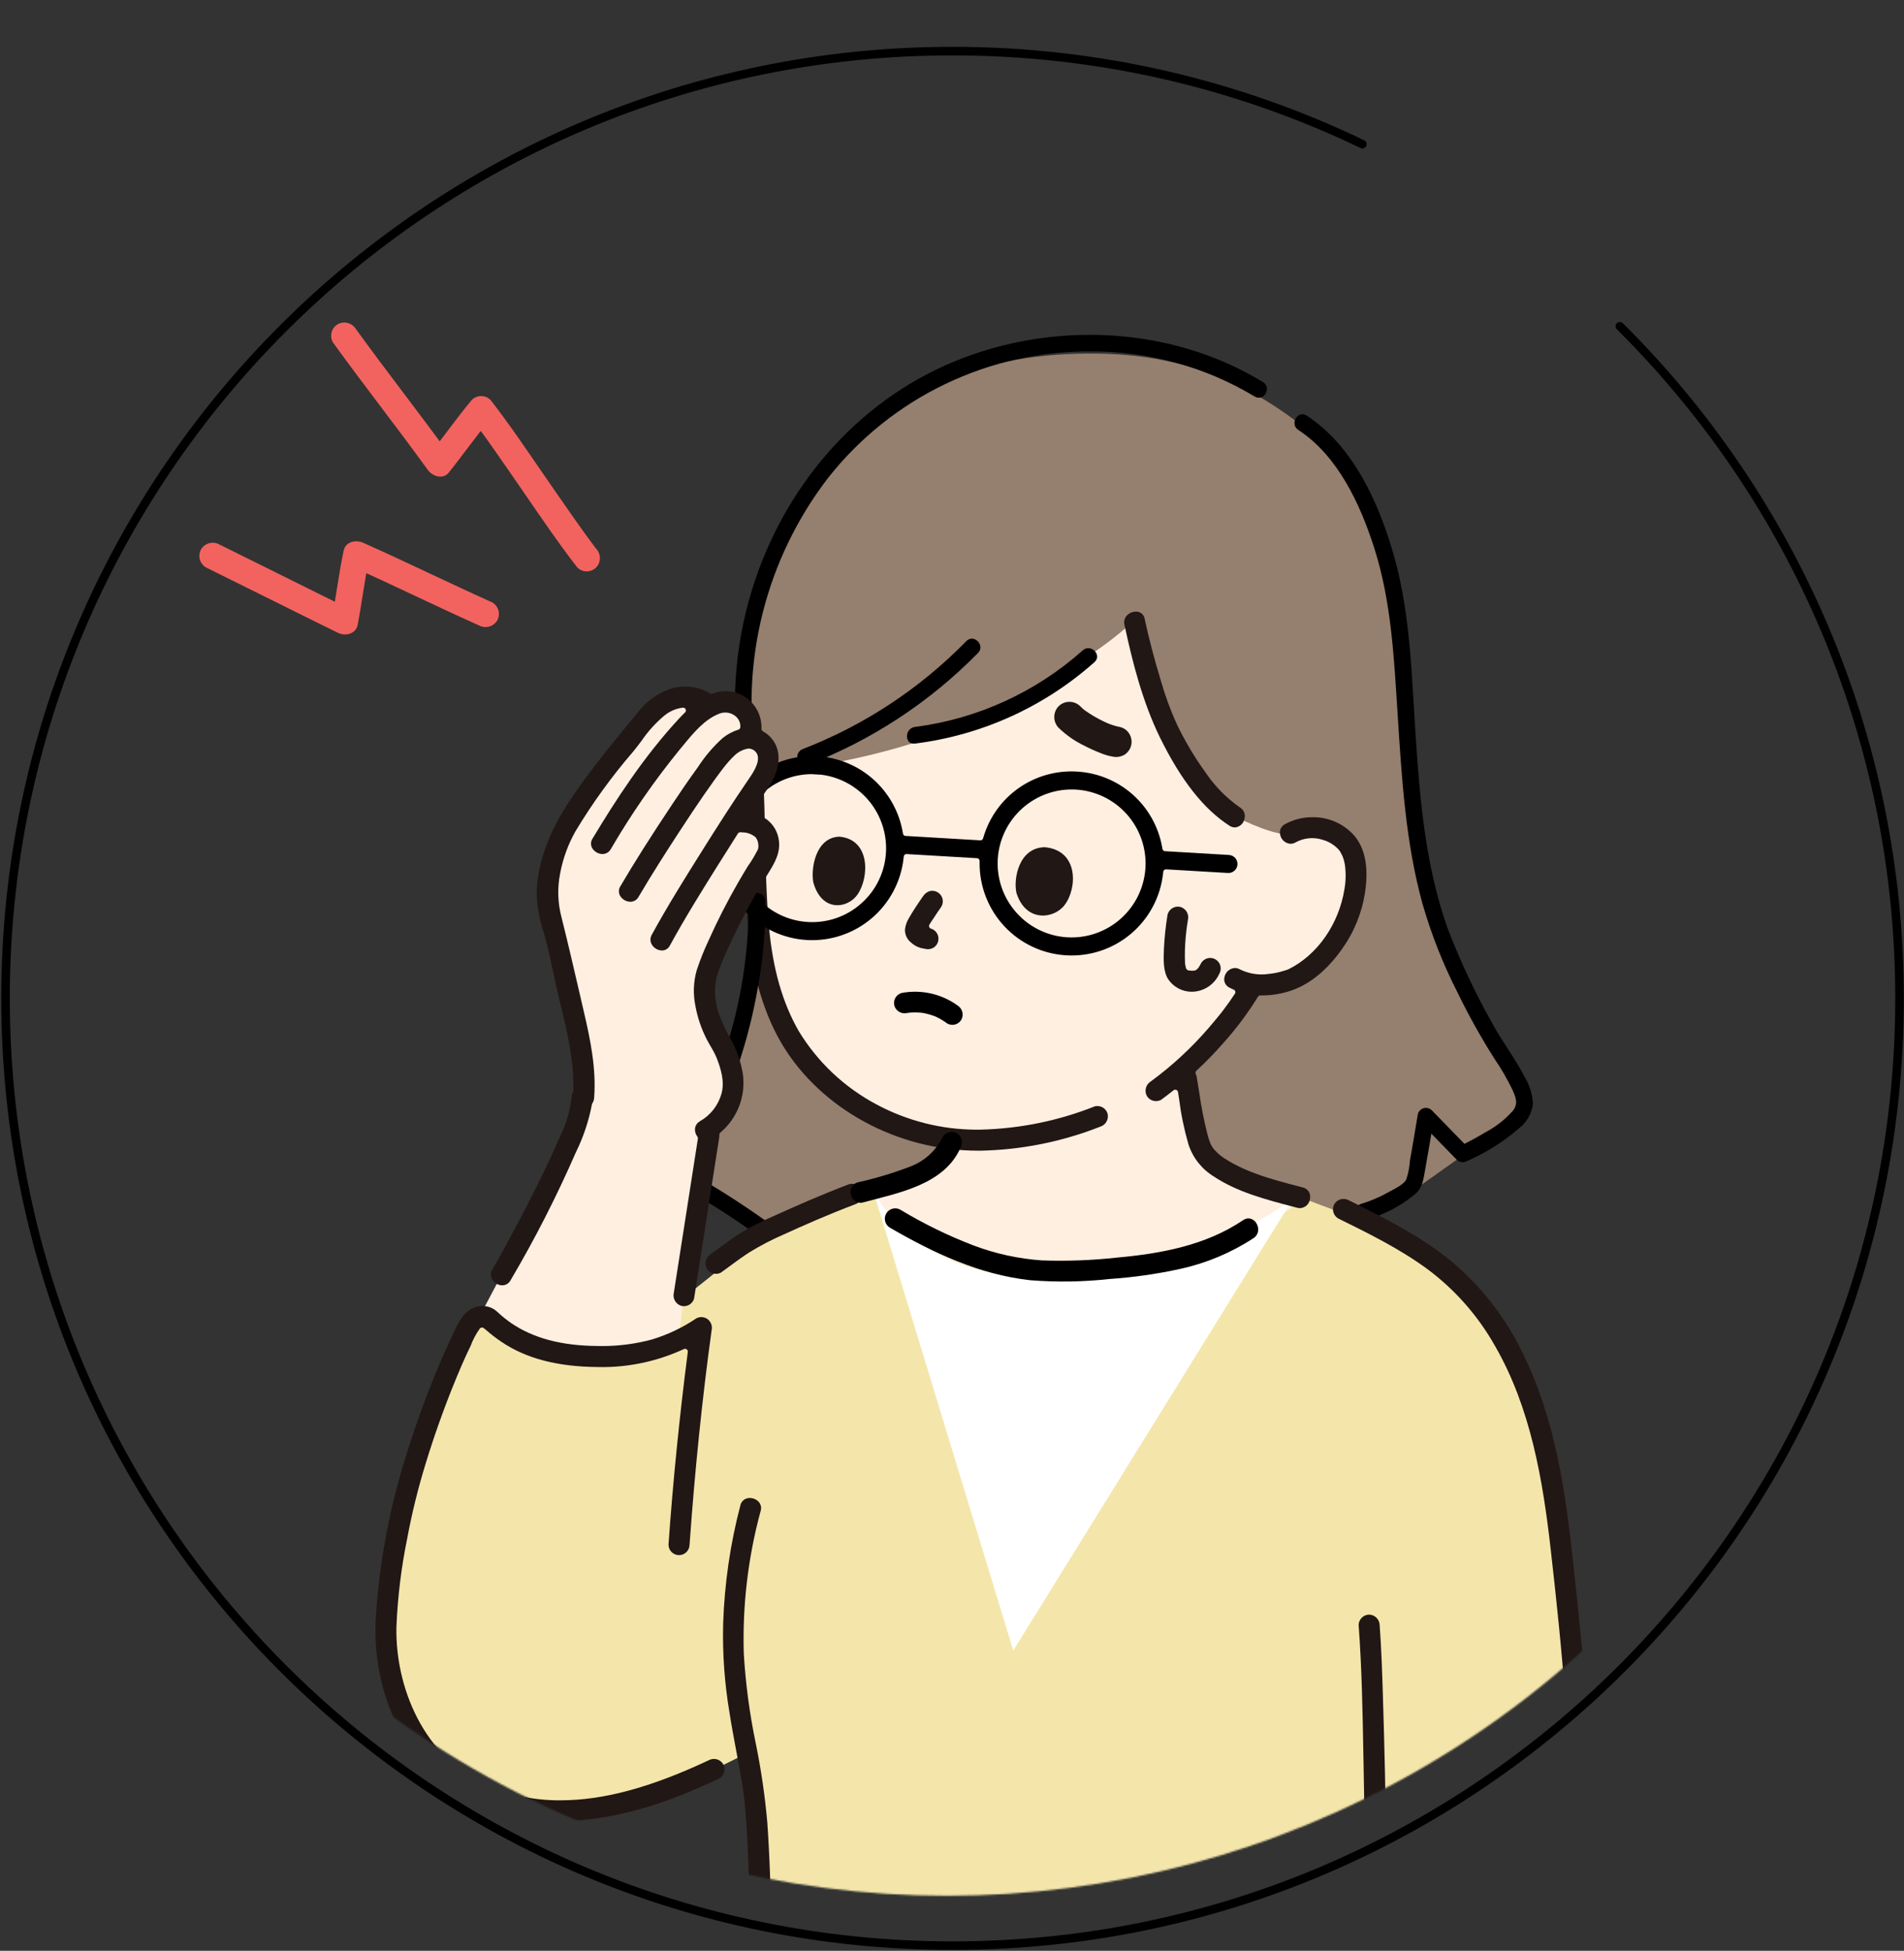 <svg width="1112" height="1139" viewBox="0 0 1112 1139" fill="none" xmlns="http://www.w3.org/2000/svg">
<rect x="0" y="0" width="1112" height="1139" fill="#333333" stroke="none"/>
<path d="M795.659 84.168C723.232 49.348 642.051 29.839 556.314 29.839C250.857 29.839 3.234 277.462 3.234 582.919C3.234 888.377 250.857 1136 556.314 1136C861.772 1136 1109.39 888.377 1109.39 582.919C1109.39 429.509 1046.93 290.686 946.058 190.494" stroke="black" stroke-width="5" stroke-linecap="round"/>
<mask id="mask0_929_627" style="mask-type:alpha" maskUnits="userSpaceOnUse" x="0" y="0" width="1107" height="1107">
<circle cx="553.08" cy="553.81" r="553.08" fill="#C4C4C4"/>
</mask>
<g mask="url(#mask0_929_627)">
<path d="M832.889 522.988C828.979 510.242 827.758 496.822 829.303 483.578C826.392 466.319 824.411 405.037 823.846 401.25C821.666 398.663 820.321 395.476 819.988 392.109C818.683 380.425 817.606 368.715 816.559 357.002C811.581 331.51 804.647 306.585 792.281 283.105C790.807 280.414 790.127 277.361 790.319 274.299C786.593 270.567 782.596 267.117 778.359 263.977C730.96 219.597 686.082 207.042 640.444 206.442C575.742 205.597 522.288 227.244 484.952 265.997C463.39 288.369 446.792 321.814 439.338 352.082C431.658 387.231 430.026 423.432 434.51 459.129V459.27C434.587 464.853 434.433 470.449 434.184 476.046C437.935 477.32 441.058 479.98 442.913 483.48C444.768 486.981 445.216 491.058 444.164 494.878C435.899 528.079 442.472 562.969 432.126 595.974C426.853 612.798 424.535 633.501 416.03 648.834C415.892 652.277 399.409 673.845 399.447 677.19C399.631 700.468 421.9 699.058 440.852 712.574C440.963 712.654 441.086 712.716 441.198 712.796C445.939 715.809 504.915 753.157 519.487 755.397C531.102 757.182 687.691 760.72 760.796 762.287C760.768 758.833 761.842 755.46 763.863 752.659C765.883 749.857 768.745 747.774 772.031 746.711C775.103 745.589 778.216 744.519 781.337 743.45C782.586 740.178 784.998 737.482 788.111 735.877C790.533 734.575 792.974 733.323 795.427 732.099C795.35 727.953 796.921 723.945 799.795 720.955C800.519 720.162 801.3 719.416 802.104 718.688C801.442 714.844 802.198 710.89 804.233 707.561C806.267 704.233 809.441 701.756 813.164 700.592C818.812 698.906 824.117 696.234 828.834 692.7C831.184 691.24 887.948 650.16 890.457 650.148C890.055 639.057 879.028 625.377 876.267 614.583C871.387 592.814 846.838 566.642 832.889 522.988Z" fill="#957F6E"/>
<path d="M720.842 476.422C725.751 479.152 747.179 489.127 753.603 486.546C759.219 483.33 765.852 482.387 772.142 483.91C784.497 486.75 788.55 494.192 790.09 498.393C794.68 510.956 790.358 531.578 783.278 543.5C777.149 555.176 767.677 564.759 756.074 571.025C748.352 574.352 739.898 575.614 731.541 574.689L729.924 578.047C726.411 584.153 718.39 594.701 718.39 594.701C710.367 605.015 701.466 614.615 691.787 623.393C693.462 632.947 695.141 642.505 696.823 652.066C697.679 658.203 699.184 664.232 701.312 670.052C707.801 686.014 747.005 700.343 766.172 705.408C723.225 737.553 696.29 750.016 612.425 750.016C592.404 750.016 572.06 747.461 553.43 739.084C535.366 730.939 520.303 717.348 510.351 700.213C519.582 697.03 528.557 693.851 534.913 691.092C545.91 687.421 560.371 679.674 555.377 664.819C526.267 661.565 501.654 649.517 478.99 627.927C452.837 603.023 443.412 566.131 442.053 526.044C441.264 502.922 440.957 477.829 439.55 452.669L439.476 451.375L445.343 447.96C447.795 446.553 451.634 444.57 454.833 442.684C484.117 425.542 515.746 404.082 545.072 383.382C545.231 383.27 545.411 383.19 545.602 383.147C545.792 383.104 545.989 383.099 546.181 383.133C546.373 383.166 546.557 383.237 546.721 383.341C546.886 383.445 547.028 383.581 547.141 383.74C547.285 383.945 547.376 384.184 547.403 384.433C547.43 384.683 547.394 384.936 547.297 385.167C543.983 393.221 541.669 401.652 540.408 410.269C540.153 412.029 540.607 413.818 541.67 415.243C542.734 416.668 544.32 417.612 546.08 417.868C546.867 417.982 547.668 417.956 548.445 417.789C591.954 408.824 633.354 389.518 662.428 362.125C666.154 379.329 670.87 396.304 676.553 412.964C683.132 431.846 702.192 464.96 721.116 476.785" fill="#FFEFE1"/>
<path d="M439.476 451.375C439.476 451.375 586.828 446.788 674.816 347.195C767.43 242.368 649.677 323.206 649.677 323.206L475.794 385.324L439.476 451.375Z" fill="#957F6E"/>
<path d="M655.078 1198.39C567.187 1198.19 482.759 1198.02 443.804 1198.02C444.823 1137.17 444.073 1064.68 439.277 1039.69C438.439 1035.37 437.381 1029.82 436.255 1023.63C405.351 1039.32 372.102 1054.56 336.976 1056.97C309.025 1058.89 279.543 1051.87 258.704 1033.17C239.43 1015.87 229.271 990.243 225.965 964.601C222.66 938.959 233.424 885.035 238.761 866.098C248.047 833.152 264.257 790.368 275.228 772.126C277.039 769.115 282.946 767.349 285.507 769.762C299.541 782.974 317.922 792.613 353.203 792.021C366.164 792.093 379.022 789.715 391.1 785.012C391.1 779.963 391.614 763.882 391.614 763.882L427.571 735.273C439.998 726.45 443.527 722.637 460.164 714.916C471.967 709.44 495.982 699.019 508.382 694.484C518.284 712.076 533.564 726.03 551.979 734.3C570.625 742.651 590.953 745.19 610.964 745.19C665.966 745.656 718.922 735.054 761.098 699.747C803.831 716.103 840.143 725.755 867.519 762.827C907.279 816.68 909.566 884.705 916.844 948.584C922.847 1001.33 928.568 1141.48 931.195 1199.02C917.086 1199.03 782.445 1198.69 655.078 1198.39Z" fill="#F4E6AB"/>
<path d="M754.834 700.428L754.495 700.422C712.787 729.596 663.232 745.474 612.336 745.971C592.315 745.971 571.971 743.416 553.34 735.039C535.311 726.878 520.281 713.29 510.349 696.172L510.274 696.171L591.779 963.684L754.834 700.428Z" fill="white"/>
<path d="M541.906 554.206C541.363 554.206 540.822 554.139 540.295 554.006C539.853 553.906 539.448 553.837 539.044 553.769C538.504 553.693 537.97 553.579 537.446 553.428C535.277 552.739 533.298 551.555 531.666 549.971C530.623 549.053 529.801 547.912 529.262 546.633C528.723 545.353 528.48 543.968 528.551 542.581C528.831 540.243 529.622 537.995 530.867 535.996C533.078 532.167 535.608 528.259 539.095 523.278C539.992 521.881 541.342 520.836 542.92 520.318C543.431 520.184 543.958 520.116 544.486 520.117C545.579 520.118 546.651 520.408 547.594 520.959C548.292 521.366 548.902 521.906 549.389 522.55C549.877 523.193 550.232 523.927 550.434 524.708C550.64 525.489 550.689 526.302 550.578 527.102C550.468 527.901 550.2 528.671 549.79 529.366C548.258 531.537 546.704 533.859 545.181 536.203C544.376 537.352 543.58 538.575 542.828 539.824C542.701 540.035 542.623 540.272 542.601 540.517C542.58 540.762 542.614 541.009 542.702 541.239C542.791 541.469 542.931 541.675 543.111 541.843C543.292 542.011 543.508 542.135 543.744 542.207C545.233 542.654 546.497 543.65 547.279 544.994C548.097 546.403 548.323 548.078 547.909 549.654C547.495 551.229 546.473 552.576 545.068 553.399C544.098 553.929 543.011 554.207 541.906 554.206V554.206Z" fill="#211715"/>
<path d="M571.992 671.865C568.666 671.865 565.321 671.758 562.052 671.543C515.498 668.501 472.765 641.693 453.182 603.246C443.795 584.814 438.311 562.81 436.416 535.98C435.345 520.784 434.992 505.266 434.651 490.258C434.37 477.897 434.082 465.115 433.39 452.558C433.312 451.828 433.388 451.09 433.613 450.392C433.838 449.693 434.208 449.049 434.698 448.503C435.28 447.935 435.971 447.49 436.729 447.196C437.488 446.901 438.298 446.762 439.111 446.788C439.933 446.744 440.756 446.864 441.533 447.14C442.309 447.416 443.023 447.843 443.634 448.395C444.245 448.948 444.741 449.616 445.093 450.36C445.445 451.105 445.647 451.912 445.687 452.735C446.353 464.839 446.603 477.206 446.843 489.166C447.19 506.36 447.55 524.14 449.149 541.534C451.385 565.909 457.095 585.759 466.606 602.217C477.607 620.233 493.253 634.958 511.903 644.846C529.908 654.506 550.019 659.568 570.451 659.584L572.339 659.57C595.355 659.059 618.093 654.438 639.481 645.924C639.952 645.826 640.432 645.776 640.912 645.775C642.262 645.781 643.573 646.224 644.649 647.038C645.726 647.852 646.509 648.993 646.882 650.29C647.259 651.866 647.019 653.527 646.212 654.932C645.404 656.336 644.09 657.379 642.539 657.847C620.054 666.712 596.158 671.46 571.992 671.865V671.865Z" fill="#211715"/>
<path d="M721.191 483.125C720.076 483.098 718.992 482.75 718.071 482.121C703.08 472.52 689.811 455.699 677.505 430.694C667.126 409.593 661.178 385.571 656.734 364.855C656.509 363.966 656.493 363.037 656.688 362.142C656.883 361.246 657.284 360.407 657.858 359.693C658.535 358.886 659.379 358.237 660.332 357.79C661.285 357.343 662.324 357.11 663.377 357.106C664.616 357.058 665.829 357.471 666.782 358.265C667.735 359.058 668.361 360.177 668.538 361.404C671.008 372.891 674.106 384.712 678.013 397.543C680.51 406.346 683.684 414.942 687.508 423.254C692.209 433.004 697.765 442.318 704.11 451.088C709.472 459.03 716.25 465.916 724.106 471.404C725.275 472.088 726.174 473.152 726.653 474.418C727.133 475.685 727.164 477.077 726.741 478.364C726.444 479.645 725.745 480.798 724.747 481.654C723.748 482.511 722.503 483.026 721.191 483.125V483.125Z" fill="#211715"/>
<path d="M759.312 705.407C758.722 705.403 758.135 705.323 757.565 705.169L754.912 704.469C738.936 700.27 722.417 695.925 708.907 686.922C701.882 682.624 696.625 675.956 694.084 668.122C691.575 659.448 689.748 650.592 688.62 641.634L687.998 637.596C687.954 637.317 687.838 637.054 687.661 636.834C687.484 636.614 687.253 636.443 686.99 636.34C686.802 636.266 686.602 636.228 686.399 636.228C686.036 636.228 685.683 636.35 685.398 636.575C682.9 638.545 680.531 640.411 678.086 642.177C677.179 642.661 676.167 642.912 675.139 642.91C674.063 642.907 673.005 642.627 672.07 642.095C671.134 641.564 670.351 640.799 669.798 639.876C669.031 638.45 668.837 636.784 669.255 635.22C669.672 633.655 670.671 632.308 672.047 631.454C684.502 622.335 695.876 611.824 705.948 600.126C708.162 597.575 710.303 594.953 712.448 592.332L713.336 591.25L715.07 588.928C717.015 586.381 718.977 583.597 721.229 580.184C721.359 579.989 721.444 579.768 721.48 579.536C721.515 579.305 721.5 579.068 721.434 578.843C721.369 578.618 721.256 578.41 721.102 578.233C720.948 578.056 720.757 577.914 720.544 577.818L719.915 577.539C719.255 577.25 718.592 576.961 717.963 576.607C716.825 576.052 715.922 575.111 715.413 573.952C714.904 572.794 714.822 571.492 715.183 570.279C715.5 568.894 716.257 567.649 717.34 566.73C718.422 565.811 719.773 565.267 721.191 565.179C722.256 565.195 723.298 565.487 724.217 566.026C728.13 567.942 732.428 568.942 736.785 568.95C738.132 568.95 739.478 568.854 740.812 568.665C743.171 568.444 745.507 568.025 747.796 567.412C748.822 567.148 749.858 566.84 750.882 566.509C751.393 566.348 751.93 566.155 752.458 565.953C769.334 557.616 781.817 539.792 785.168 519.375C786.012 514.683 786.125 509.889 785.503 505.163C785.294 503.883 784.997 502.62 784.615 501.381C784.524 501.077 784.337 500.586 784.186 500.187L784.031 499.771C783.516 498.686 782.939 497.631 782.303 496.611C779.734 493.581 776.311 491.396 772.48 490.341C770.495 489.694 768.419 489.365 766.33 489.369C763.07 489.371 759.859 490.17 756.978 491.696C756.887 491.728 756.799 491.767 756.716 491.813C755.796 492.359 754.75 492.655 753.68 492.672C752.271 492.582 750.929 492.039 749.853 491.124C748.777 490.209 748.026 488.972 747.711 487.595C747.344 486.378 747.42 485.071 747.925 483.904C748.431 482.738 749.332 481.789 750.471 481.224C755.374 478.515 760.893 477.114 766.495 477.157C771.19 477.071 775.846 478.024 780.129 479.948C784.413 481.872 788.219 484.719 791.274 488.285C797.408 495.885 799.353 506.644 797.215 521.183C795.361 533.129 790.717 544.468 783.658 554.282C777.739 562.654 767.862 573.602 754.356 578.281C748.821 580.195 743.008 581.181 737.151 581.2L736.071 581.188C735.795 581.189 735.524 581.259 735.283 581.393C735.042 581.528 734.839 581.721 734.694 581.956C728.778 591.543 722.021 600.584 714.501 608.971C709.524 614.648 704.255 620.063 698.715 625.192C698.457 625.432 698.284 625.75 698.224 626.098C698.163 626.445 698.218 626.803 698.38 627.116C698.568 627.485 698.72 627.872 698.835 628.27C699.356 631.299 699.867 634.526 700.376 637.76C701.534 646.113 703.164 654.394 705.256 662.563C705.708 664.396 706.303 666.192 707.034 667.933C707.478 668.828 707.99 669.688 708.566 670.504C708.68 670.671 708.803 670.832 708.933 670.987L709.211 671.273C711.291 673.606 713.73 675.594 716.434 677.162C728.898 684.932 743.611 688.797 757.843 692.532L760.866 693.328C762.266 693.634 763.493 694.473 764.286 695.667C765.078 696.862 765.376 698.317 765.114 699.727C765.004 701.218 764.354 702.617 763.285 703.662C762.217 704.708 760.805 705.328 759.312 705.407V705.407Z" fill="#211715"/>
<path d="M618.287 424.958C622.649 429.186 627.66 432.689 633.129 435.333C636.256 436.96 639.469 438.415 642.754 439.692C644.954 440.615 647.248 441.295 649.595 441.721C651.918 442.277 654.364 441.957 656.466 440.822C658.508 439.628 659.992 437.672 660.592 435.384C661.192 433.097 660.859 430.664 659.665 428.622C659.095 427.619 658.33 426.74 657.415 426.038C656.5 425.336 655.453 424.825 654.336 424.534C651.519 424.005 648.774 423.142 646.161 421.963L648.29 422.862C642.535 420.503 637.105 417.417 632.133 413.679L633.939 415.073C632.856 414.242 631.835 413.333 630.884 412.353C629.201 410.701 626.937 409.776 624.578 409.776C622.22 409.776 619.956 410.701 618.272 412.353C616.642 414.048 615.731 416.309 615.731 418.661C615.731 421.013 616.642 423.274 618.272 424.969L618.287 424.958Z" fill="#211715"/>
<path d="M696.018 579.06C693.29 579.063 690.603 578.391 688.196 577.105C685.79 575.82 683.738 573.959 682.224 571.689C679.293 567.065 679.546 560.173 679.745 554.634L679.77 553.963C680.096 547.248 680.811 540.557 681.912 533.925L681.931 533.867C682.308 532.569 683.095 531.429 684.174 530.615C685.252 529.802 686.565 529.359 687.916 529.353C688.455 529.354 688.991 529.424 689.511 529.561C691.058 530.042 692.362 531.097 693.156 532.51C693.949 533.922 694.17 535.585 693.775 537.156C693.51 538.729 693.295 540.176 693.096 541.627C693.087 541.682 692.834 543.854 692.834 543.854C692.547 546.338 692.326 548.81 692.18 551.333C692.029 553.928 691.969 556.488 692.003 558.944C692.019 559.972 692.041 561.002 692.101 562.028C692.047 562.262 692.056 562.506 692.13 562.734C692.154 562.999 692.21 563.26 692.297 563.511C692.31 563.604 692.319 563.698 692.329 563.792C692.338 563.921 692.364 564.048 692.405 564.17L692.509 564.737C692.525 564.814 692.604 565.128 692.629 565.211C692.732 565.522 692.905 565.806 693.133 566.041C693.362 566.276 693.641 566.457 693.949 566.569C694.068 566.596 694.19 566.609 694.312 566.61C694.396 566.61 694.479 566.604 694.562 566.591C694.761 566.675 694.975 566.717 695.19 566.717L695.298 566.714C695.555 566.771 695.818 566.802 696.081 566.806C696.231 566.806 696.379 566.786 696.523 566.746C696.536 566.746 696.751 566.765 696.868 566.765C696.963 566.766 697.058 566.761 697.152 566.749L697.828 566.623C698.114 566.593 698.387 566.486 698.618 566.313C698.79 566.206 698.944 566.072 699.072 565.915C699.331 565.747 699.546 565.52 699.701 565.253L699.758 565.204C699.906 565.082 700.031 564.935 700.127 564.77L700.51 564.126C700.873 563.518 701.233 562.913 701.549 562.267C702.099 561.366 702.872 560.622 703.793 560.107C704.714 559.592 705.752 559.322 706.808 559.325C707.896 559.326 708.964 559.617 709.903 560.166C711.309 560.991 712.33 562.339 712.743 563.915C713.156 565.491 712.928 567.167 712.108 568.575C710.82 571.426 708.805 573.888 706.264 575.715C703.724 577.541 700.748 578.668 697.635 578.98C697.092 579.033 696.552 579.06 696.018 579.06Z" fill="#211715"/>
<path d="M717.77 499.189L680.376 496.989C680.024 496.97 679.688 496.832 679.425 496.597C679.161 496.363 678.984 496.046 678.923 495.699L678.745 494.71C676.654 482.812 670.603 471.971 661.575 463.946C652.546 455.921 641.07 451.182 629.01 450.501C616.953 449.763 605 453.122 595.092 460.033C585.185 466.944 577.904 477.001 574.432 488.571L574.142 489.533C574.041 489.871 573.828 490.166 573.538 490.368C573.248 490.57 572.899 490.668 572.546 490.646L528.833 488.075C528.48 488.056 528.144 487.917 527.88 487.682C527.616 487.448 527.439 487.13 527.378 486.782L527.203 485.793C525.109 473.881 519.047 463.027 510.004 454.996C500.961 446.965 489.467 442.228 477.391 441.555C470.345 441.13 463.284 442.107 456.617 444.429C449.951 446.752 443.811 450.374 438.554 455.086C431.139 461.675 425.701 470.195 422.848 479.696L422.559 480.658C422.518 480.794 422.404 480.873 422.331 480.988C421.68 485.587 421.08 490.185 420.573 494.792L420.573 495C420.528 508.75 425.754 521.994 435.175 532.01C444.596 542.025 457.496 548.051 471.223 548.847C484.936 549.636 498.43 545.144 508.933 536.292C519.437 527.441 526.151 514.903 527.697 501.255L527.832 500.058C527.877 499.659 528.073 499.291 528.38 499.032C528.688 498.773 529.083 498.642 529.484 498.665L570.649 501.086C571.05 501.11 571.427 501.287 571.702 501.58C571.977 501.874 572.129 502.262 572.126 502.664L572.12 503.871C572.044 517.625 577.248 530.884 586.658 540.915C596.068 550.946 608.968 556.985 622.699 557.787C636.429 558.601 649.948 554.116 660.469 545.257C670.99 536.398 677.712 523.84 679.249 510.172L679.384 508.973C679.428 508.573 679.624 508.206 679.931 507.947C680.238 507.687 680.633 507.556 681.035 507.58L717.151 509.704C718.545 509.785 719.914 509.309 720.957 508.381C722.001 507.454 722.633 506.15 722.717 504.757C722.797 503.363 722.322 501.994 721.395 500.95C720.467 499.906 719.164 499.273 717.77 499.189V499.189ZM517.439 497.681C517.128 503.348 515.697 508.897 513.228 514.007C510.758 519.117 507.3 523.687 503.053 527.451C498.816 531.243 493.87 534.157 488.5 536.024C483.13 537.891 477.443 538.675 471.768 538.33C460.345 537.642 449.66 532.456 442.052 523.908C434.445 515.36 430.533 504.145 431.174 492.72C431.485 487.053 432.917 481.504 435.387 476.395C437.856 471.285 441.315 466.715 445.561 462.95C453.34 455.998 463.379 452.105 473.812 451.995L479.712 452.336C490.567 453.727 500.493 459.178 507.492 467.59C514.491 476.003 518.045 486.754 517.439 497.681V497.681ZM668.981 506.681C668.296 518.114 663.103 528.809 654.542 536.418C645.982 544.028 634.753 547.931 623.318 547.272C611.884 546.587 601.189 541.394 593.579 532.833C585.969 524.272 582.065 513.042 582.724 501.607C583.41 490.173 588.604 479.478 597.165 471.869C605.726 464.259 616.956 460.356 628.392 461.016C639.825 461.702 650.519 466.895 658.128 475.456C665.737 484.017 669.641 495.246 668.981 506.681V506.681Z" fill="black"/>
<path d="M758.261 251.036C781.44 266.173 794.545 294.68 802.675 320.168C812.676 351.525 814.171 384.737 816.279 417.358C818.67 454.341 820.873 491.776 830.782 527.669C835.945 545.617 842.826 563.026 851.328 579.654C857.723 592.83 864.86 605.633 872.705 618.001C876.703 623.831 880.254 629.955 883.33 636.319C885.359 640.825 886.721 644.384 883.703 648.374C879.288 653.441 873.983 657.657 868.051 660.814C862.788 664.002 857.366 666.921 851.808 669.559L857.687 670.317L836.203 648.262C835.599 647.672 834.851 647.248 834.034 647.033C833.217 646.817 832.358 646.817 831.541 647.033C830.724 647.249 829.978 647.673 829.373 648.263C828.769 648.854 828.328 649.591 828.094 650.403C826.601 659.473 825.08 668.54 823.467 677.59C823.233 681.369 822.499 685.101 821.287 688.688C819.656 691.87 813.645 694.551 810.611 696.254C805.656 699.014 800.421 701.24 794.995 702.892C789.047 704.731 791.585 714.101 797.574 712.248C808.415 709.322 818.47 704.023 827.012 696.735C830.965 692.976 831.378 688.138 832.3 683.08C834.125 673.067 835.798 663.025 837.451 652.982L829.342 655.123L850.826 677.179C851.596 677.916 852.583 678.387 853.641 678.524C854.699 678.66 855.772 678.455 856.705 677.937C867.867 673.08 878.225 666.551 887.423 658.576C891.792 655.092 894.621 650.034 895.301 644.488C894.985 638.967 893.327 633.606 890.472 628.87C884.844 617.754 877.077 607.912 871.225 596.926C861.425 579.476 852.894 561.343 845.7 542.667C832.612 506.292 829.287 467.542 826.755 429.25C824.463 394.607 823.751 358.845 814.316 325.215C805.73 294.613 790.719 260.656 763.158 242.657C757.915 239.233 753.047 247.63 758.261 251.035V251.036Z" fill="black"/>
<path d="M437.202 526.044C437.419 555.881 432.782 585.555 423.472 613.903C419.082 628.245 413.457 642.18 406.66 655.551C403.575 661.576 400.15 667.421 396.403 673.058C392.473 678.929 391.517 686.047 396.73 691.603C400.156 694.512 403.964 696.939 408.049 698.815C411.708 700.971 415.34 703.174 418.943 705.423C427.125 710.555 435.082 716.025 442.926 721.656C448.007 725.304 452.856 716.891 447.823 713.278C435.057 704.112 421.887 695.598 408.313 687.734C405.948 686.366 402.343 685.156 402.723 681.815C403.04 679.03 406.28 675.716 407.745 673.354C411.168 667.809 414.309 662.094 417.157 656.233C429.859 629.802 438.645 601.662 443.238 572.699C445.904 557.295 447.132 541.676 446.905 526.044C446.76 519.81 437.056 519.787 437.202 526.044H437.202Z" fill="black"/>
<path d="M441.64 444.785C436.987 415.811 438.292 386.192 445.475 357.739C452.659 329.286 465.57 302.597 483.418 279.303C501.75 255.954 525.201 237.129 551.961 224.279C578.722 211.43 608.076 204.899 637.76 205.192C671.219 205.161 704.053 214.253 732.73 231.491C738.073 234.755 742.954 226.367 737.627 223.113C684.136 190.435 615.295 187.277 557.699 210.913C499.698 234.715 457.315 285.18 439.094 344.695C428.901 377.929 426.569 413.076 432.284 447.365C433.317 453.509 442.669 450.903 441.64 444.785V444.785Z" fill="black"/>
<path d="M471.449 446.696C509.017 432.276 543.042 409.941 571.213 381.207C575.582 376.739 568.727 369.872 564.351 374.345C537.405 401.941 504.842 423.424 468.87 437.339C463.103 439.56 465.608 448.945 471.449 446.696Z" fill="black"/>
<path d="M534.318 434.159C573.302 429.312 609.888 412.721 639.219 386.588C643.887 382.421 637.005 375.578 632.358 379.727C604.932 404.176 570.759 419.767 534.318 424.456C528.205 425.223 528.128 434.936 534.318 434.159V434.159Z" fill="black"/>
<path d="M418.131 743.752C417.054 743.75 415.997 743.469 415.061 742.937C414.125 742.406 413.343 741.642 412.789 740.719C412.02 739.293 411.825 737.627 412.243 736.062C412.661 734.497 413.661 733.15 415.038 732.298C416.943 730.943 418.746 729.613 420.547 728.285C424.397 725.444 428.38 722.506 432.474 719.946C438.85 716.138 445.471 712.755 452.294 709.821C465.215 703.978 480.5 697.227 496.1 691.351C496.578 691.237 497.068 691.179 497.559 691.181C498.908 691.186 500.219 691.629 501.295 692.443C502.37 693.257 503.152 694.399 503.523 695.696C503.901 697.272 503.663 698.932 502.857 700.338C502.05 701.744 500.737 702.788 499.186 703.256C483.895 709.011 469.12 715.579 457.944 720.662C450.998 723.665 444.273 727.155 437.818 731.105C433.895 733.602 430.133 736.377 426.498 739.062C424.697 740.39 422.9 741.718 421.081 743.013C420.174 743.502 419.16 743.756 418.131 743.752V743.752Z" fill="#211715"/>
<path d="M828.906 1204.96L661.015 1204.56C607.326 1204.43 553.635 1204.32 499.943 1204.24C481.949 1204.2 463.951 1204.19 445.951 1204.18C440.714 1204.18 437.918 1202.07 437.647 1197.91C437.483 1194.36 437.504 1190.8 437.71 1187.26C437.786 1185.35 437.862 1183.45 437.884 1181.58C437.997 1170.85 438.055 1160.11 438.057 1149.38C438.042 1125.18 437.723 1105.5 437.056 1087.46C436.693 1077.8 436.282 1069.92 435.758 1062.64C435.486 1059.04 435.205 1055.49 434.836 1051.92C434.678 1050.36 434.502 1048.8 434.308 1047.24L434.011 1045.11C432.849 1037.54 431.412 1029.89 430.025 1022.49C428.651 1015.17 427.23 1007.6 426.08 1000.13C423.153 982.904 421.904 965.438 422.35 947.975C423.114 924.66 426.484 901.504 432.397 878.938C432.41 878.89 432.419 878.843 432.429 878.796C432.727 877.578 433.436 876.501 434.436 875.746C435.436 874.99 436.666 874.602 437.918 874.647C438.966 874.637 440.002 874.864 440.951 875.309C441.899 875.755 442.734 876.408 443.395 877.221C443.923 877.93 444.275 878.754 444.421 879.626C444.567 880.498 444.503 881.392 444.236 882.234C436.849 909.411 433.539 937.534 434.412 965.684C435.475 983.364 437.833 1000.94 441.465 1018.28C444.528 1033.32 446.748 1048.52 448.114 1063.82C451.099 1106.34 450.707 1149.59 450.054 1190.23C450.051 1190.45 450.09 1190.66 450.17 1190.86C450.249 1191.06 450.368 1191.24 450.518 1191.4C450.668 1191.55 450.848 1191.67 451.046 1191.75C451.244 1191.84 451.456 1191.88 451.671 1191.88C480.862 1191.91 510.054 1191.95 539.246 1192C579.044 1192.08 618.841 1192.16 658.637 1192.25L793.249 1192.57C793.663 1192.57 794.061 1192.41 794.361 1192.13C794.662 1191.84 794.841 1191.46 794.863 1191.04C795.779 1173.97 796.408 1158.32 796.793 1143.2C797.712 1106.92 797.16 1071.43 796.402 1032.12L796.25 1023.82C795.805 999.19 795.343 973.714 793.486 948.742L793.479 948.697C793.548 947.102 794.224 945.594 795.368 944.483C796.513 943.371 798.04 942.739 799.636 942.717C801.256 942.764 802.797 943.432 803.938 944.583C805.08 945.734 805.736 947.279 805.769 948.9C806.802 962.842 807.245 976.939 807.633 989.377C809.525 1049.28 810.95 1120.08 807.159 1190.91C807.147 1191.13 807.18 1191.34 807.256 1191.55C807.331 1191.76 807.448 1191.95 807.598 1192.1C807.749 1192.26 807.931 1192.39 808.133 1192.48C808.334 1192.56 808.551 1192.61 808.77 1192.61L895.154 1192.83C907.147 1192.86 919.141 1192.89 931.134 1192.9C931.936 1192.87 932.734 1193.01 933.476 1193.32C934.219 1193.62 934.889 1194.08 935.443 1194.66C935.998 1195.23 936.424 1195.92 936.695 1196.68C936.965 1197.43 937.073 1198.24 937.012 1199.04C937.074 1199.84 936.965 1200.64 936.695 1201.4C936.426 1202.15 936 1202.84 935.445 1203.42C934.891 1204 934.22 1204.46 933.477 1204.77C932.734 1205.07 931.936 1205.21 931.134 1205.19L828.906 1204.96Z" fill="#211715"/>
<path d="M287.528 351.746C262.245 340.426 237.395 328.154 212.099 316.899C207.842 315.007 201.829 316.174 200.694 321.54C197.945 334.529 196.37 347.739 193.902 360.776L205.29 356.132C179.522 343.476 153.847 330.58 128.095 317.885C126.306 316.897 124.204 316.634 122.227 317.153C120.25 317.671 118.547 318.931 117.473 320.67C116.454 322.452 116.174 324.563 116.695 326.549C117.216 328.535 118.495 330.237 120.258 331.289C146.03 343.977 171.685 356.882 197.473 369.542C201.603 371.573 207.871 370.166 208.874 364.904C211.358 351.863 212.933 338.656 215.682 325.667L204.278 330.305C229.587 341.558 254.427 353.839 279.71 365.149C281.502 366.127 283.598 366.383 285.572 365.865C287.546 365.347 289.248 364.095 290.329 362.365C291.354 360.584 291.636 358.471 291.115 356.484C290.594 354.497 289.311 352.795 287.544 351.746H287.528Z" fill="#F2635F"/>
<path d="M348.155 320.363C349.009 321.463 347.184 319.105 347.039 318.895C346.541 318.248 346.046 317.572 345.551 316.905C344.397 315.357 343.252 313.798 342.116 312.228C339.462 308.563 336.838 304.88 334.244 301.18C328.613 293.168 323.062 285.105 317.502 277.045C307.401 262.393 297.449 247.58 286.501 233.539C285.045 232.083 283.071 231.266 281.012 231.266C278.953 231.266 276.979 232.083 275.523 233.539C266.997 243.718 259.403 254.64 251.088 264.984L263.281 266.556C245.139 241.486 225.966 217.183 207.85 192.094C206.773 190.359 205.071 189.103 203.096 188.585C201.121 188.067 199.022 188.326 197.232 189.309C195.466 190.358 194.183 192.06 193.662 194.047C193.141 196.034 193.423 198.147 194.447 199.927C212.559 225.017 231.736 249.323 249.875 274.393C252.485 278.002 258.646 280.215 262.065 275.965C270.381 265.614 277.975 254.695 286.501 244.517H275.523C276.06 245.207 276.086 245.239 275.601 244.614L276.503 245.798C276.972 246.425 277.448 247.052 277.914 247.68C279.02 249.163 280.115 250.656 281.2 252.156C283.787 255.708 286.335 259.284 288.843 262.885C294.412 270.819 299.907 278.804 305.412 286.784C315.762 301.794 325.99 316.935 337.177 331.34C338.638 332.787 340.611 333.598 342.666 333.598C344.722 333.598 346.694 332.787 348.155 331.34C349.564 329.86 350.35 327.895 350.35 325.852C350.35 323.808 349.564 321.843 348.155 320.363V320.363Z" fill="#F2635F"/>
<path d="M931.482 1206.64C930.663 1206.69 929.844 1206.57 929.072 1206.29C928.3 1206.02 927.59 1205.59 926.985 1205.04C926.38 1204.49 925.89 1203.82 925.545 1203.08C925.201 1202.33 925.008 1201.53 924.979 1200.71L923.646 1171.03C922.587 1147.3 921.496 1123.58 920.37 1099.86C918.541 1062.22 916.867 1030.56 914.65 998.348C912.392 965.543 908.816 932.367 905.616 904.238C901.049 864.127 893.967 822.054 873.266 786.093C863.308 768.326 849.696 752.873 833.329 740.752C817.283 729.041 799.238 720.143 781.787 711.538L781.408 711.352C780.05 710.492 779.076 709.143 778.688 707.584C778.3 706.025 778.527 704.377 779.323 702.981C779.891 702.069 780.683 701.318 781.624 700.799C782.564 700.281 783.622 700.012 784.696 700.019C785.768 700.021 786.822 700.293 787.76 700.811C809.813 711.69 829.422 721.795 846.737 735.685C864.745 750.585 879.309 769.212 889.425 790.283C908.591 829.062 914.52 872.592 918.949 913.854C922.126 943.411 925.402 974.904 927.477 1006.42C930.986 1059.72 933.399 1113.98 935.733 1166.46C936.242 1177.92 936.756 1189.39 937.275 1200.85C937.345 1201.59 937.261 1202.33 937.028 1203.03C936.794 1203.73 936.416 1204.38 935.919 1204.92C935.332 1205.49 934.638 1205.94 933.875 1206.23C933.113 1206.53 932.299 1206.67 931.482 1206.64V1206.64Z" fill="#211715"/>
<path d="M301.005 729.778C311.21 711.038 328.43 678.206 337.14 654.708C339.125 650.32 340.381 645.638 340.859 640.845C342.936 615.294 333.837 591.308 326.706 555.403C324.542 544.506 318.27 528.748 319.774 517.693C320.711 506.443 323.864 495.489 329.05 485.462C341.195 462.43 362.724 438.334 375.416 422.114C379.804 415.89 385.884 411.054 392.936 408.18C400.838 404.878 411.86 409.105 412.989 411.977L413.461 413.167C415.863 411.724 418.463 410.64 421.179 409.949C430.652 407.617 442.157 418.2 437.752 428.851L437.286 430.966C440.063 431.012 442.73 432.06 444.796 433.916C450.793 439.075 449.001 448.836 444.405 455.366C440.359 461.127 434.66 469.701 428.32 479.505C435.856 479.851 442.852 480.798 446.074 485.003C447.645 487.041 448.63 489.469 448.922 492.026C449.214 494.582 448.802 497.17 447.73 499.509C440.537 511.428 435.892 518.663 428.708 532.422C424.384 540.702 412.99 563.861 411.647 572.91C410.928 578.939 411.468 585.052 413.232 590.861C418.637 610.491 423.314 606.467 427.806 627.989C428.68 633.721 427.926 639.584 425.629 644.909C423.333 650.233 419.586 654.805 414.817 658.104C408.287 699.504 404.412 724.998 399.454 756.539C399.454 756.539 397.872 768.908 396.1 782.835C382.66 789.037 368.009 792.17 353.208 792.008C314.525 792.655 296.157 781.011 281.563 765.832L292.994 744.22C292.185 745.633 295.617 739.669 301.005 729.778Z" fill="#FFEFE1"/>
<path d="M326.774 1063.26C306.756 1063.58 287.017 1058.53 269.613 1048.64C236.688 1029.46 217.007 988.484 219.477 944.256C221.812 908.771 228.831 873.75 240.352 840.106C246.804 820.141 254.475 800.59 263.321 781.564L264.423 779.209C267.623 772.309 270.933 765.175 278.015 763.098C279.226 762.728 280.485 762.54 281.751 762.539C283.424 762.535 285.081 762.861 286.628 763.498C288.175 764.135 289.581 765.071 290.766 766.252C293.12 768.433 295.616 770.454 298.239 772.303C311.243 781.273 327.759 785.712 348.748 785.881C349.73 785.908 350.741 785.922 351.752 785.922C361.529 785.921 371.263 784.638 380.706 782.107C389.924 779.307 398.671 775.146 406.657 769.76C407.563 769.265 408.579 769.007 409.611 769.01C410.977 769.012 412.305 769.467 413.385 770.303C414.334 771.063 415.045 772.078 415.436 773.229C415.826 774.38 415.88 775.619 415.59 776.799C410.107 816.685 405.798 858.589 402.76 901.523C402.734 901.635 402.722 901.749 402.722 901.863C402.72 903.492 402.072 905.055 400.919 906.207C399.767 907.359 398.205 908.008 396.575 908.009C394.946 908.008 393.383 907.359 392.231 906.207C391.079 905.055 390.43 903.492 390.429 901.863C393.009 865.282 396.803 827.39 401.702 789.354C401.739 789.067 401.698 788.776 401.584 788.51C401.47 788.244 401.287 788.014 401.054 787.843C400.776 787.64 400.441 787.53 400.097 787.53C399.861 787.53 399.629 787.581 399.415 787.68C384.539 794.576 368.347 798.166 351.951 798.205C350.899 798.205 349.844 798.189 348.792 798.159C325.545 797.969 307.285 793.179 292.933 783.516C289.645 781.291 286.501 778.86 283.52 776.238C283.41 776.14 282.525 775.464 282.525 775.464C282.236 775.229 281.875 775.1 281.502 775.1C281.43 775.1 281.358 775.104 281.287 775.114C281.068 775.143 280.857 775.217 280.667 775.332C280.478 775.446 280.313 775.597 280.185 775.777C277.962 778.889 276.163 782.283 274.837 785.87C273.261 789.065 271.565 792.743 269.717 796.96C261.634 815.722 254.594 834.916 248.627 854.454C244.194 868.81 240.591 883.409 237.838 898.178C234.365 915.13 232.259 932.332 231.539 949.621C230.671 984.371 247.089 1026.71 285.725 1043.03C298.889 1048.5 313.019 1051.26 327.273 1051.15C352.393 1051.15 379.882 1043.74 413.786 1027.84C414.751 1027.29 415.841 1027 416.951 1026.99C418.034 1026.99 419.099 1027.26 420.043 1027.79C420.988 1028.32 421.78 1029.08 422.343 1030.01C423.137 1031.42 423.348 1033.09 422.933 1034.65C422.518 1036.22 421.509 1037.56 420.119 1038.39C414.579 1040.99 408.758 1043.57 402.959 1046.01C375.716 1057.46 350.084 1063.26 326.777 1063.26H326.774Z" fill="#211715"/>
<path d="M399.421 762.642C398.877 762.641 398.336 762.569 397.811 762.429C396.268 761.938 394.97 760.88 394.177 759.469C393.385 758.058 393.157 756.398 393.54 754.826C395.95 739.531 398.31 724.365 400.666 709.199C402.965 694.41 405.272 679.623 407.586 664.838C407.619 664.627 407.61 664.411 407.559 664.203C407.508 663.995 407.416 663.799 407.289 663.627C406.722 662.887 406.313 662.039 406.088 661.135C405.862 660.231 405.825 659.29 405.979 658.371C406.15 657.584 406.49 656.844 406.976 656.202C407.462 655.56 408.082 655.031 408.793 654.653C411.858 652.914 414.549 650.587 416.714 647.807C418.879 645.026 420.474 641.846 421.408 638.448C423.262 631.55 421.149 624.429 418.588 617.758C417.753 615.812 416.8 613.919 415.732 612.091L415.003 610.836C414.245 609.537 413.487 608.241 412.798 606.905C409.645 600.778 407.408 594.222 406.159 587.446C404.708 580.511 404.961 573.329 406.895 566.513C408.858 560.59 411.171 554.788 413.821 549.139C418.992 537.578 424.752 526.29 431.077 515.319C432.883 512.169 434.744 509.063 436.617 505.967C438.773 502.939 440.704 499.757 442.394 496.446C442.498 496.185 442.577 495.978 442.631 495.848C442.744 495.659 442.816 495.448 442.842 495.23C442.953 494.368 442.953 493.496 442.842 492.634C442.668 491.333 442.183 490.093 441.427 489.02C441.342 488.901 441.241 488.794 441.127 488.701C438.982 486.957 436.302 486.004 433.537 486.002C433.294 485.992 433.053 485.964 432.814 485.919C432.719 485.904 432.623 485.896 432.526 485.896C432.235 485.887 431.945 485.947 431.68 486.072C431.416 486.196 431.185 486.382 431.007 486.613C427.034 492.823 423.094 499.052 419.188 505.301C410.258 519.576 400.138 535.758 391.288 551.958C390.872 552.855 390.208 553.615 389.374 554.146C388.54 554.678 387.571 554.96 386.582 554.959C385.394 554.927 384.234 554.597 383.207 553.999C382.181 553.401 381.321 552.555 380.707 551.538C380.171 550.654 379.889 549.639 379.891 548.605C379.893 547.571 380.18 546.558 380.719 545.676C389.946 528.784 400.454 512.043 409.728 497.272C419.538 481.648 427.887 468.599 436.727 455.699L437.081 455.187C439.434 451.785 443.815 445.452 442.435 440.945C442.172 440.118 441.718 439.364 441.109 438.745C440.501 438.126 439.755 437.658 438.932 437.381C438.355 437.161 437.743 437.05 437.125 437.056C433.943 437.536 431.003 439.039 428.749 441.337C426.557 443.449 424.528 445.724 422.678 448.142L421.762 449.32L420.597 450.865C419.608 452.166 418.632 453.491 417.672 454.824C415.426 457.943 413.212 461.084 411.029 464.248C406.62 470.642 401.904 477.695 396.617 485.811C388.941 497.594 380.767 510.322 372.99 523.558C372.533 524.452 371.837 525.201 370.979 525.723C370.122 526.246 369.136 526.521 368.132 526.518C366.93 526.489 365.755 526.158 364.714 525.556C363.674 524.953 362.802 524.098 362.179 523.07C361.676 522.198 361.426 521.203 361.459 520.197C361.492 519.191 361.806 518.214 362.365 517.377C370.634 503.307 379.961 488.573 392.605 469.605C396.632 463.554 401.977 455.617 407.631 447.864C411.676 441.634 416.511 435.955 422.015 430.967C424.749 428.755 427.876 427.078 431.231 426.024C431.548 425.927 431.826 425.735 432.03 425.475C432.234 425.215 432.353 424.898 432.372 424.568C432.444 423.518 432.295 422.465 431.936 421.476C431.577 420.487 431.015 419.583 430.287 418.824C429.412 417.929 428.364 417.22 427.207 416.742C426.05 416.263 424.808 416.024 423.556 416.04C422.393 416.037 421.24 416.249 420.154 416.664C411.55 419.971 405.037 427.877 399.295 434.852C398.48 435.841 397.681 436.812 396.891 437.749C382.016 456.007 368.59 475.4 356.736 495.75C356.259 496.631 355.552 497.366 354.69 497.876C353.827 498.387 352.843 498.653 351.841 498.648C350.632 498.624 349.45 498.295 348.404 497.69C347.358 497.086 346.482 496.226 345.858 495.191C345.366 494.324 345.128 493.336 345.171 492.341C345.214 491.345 345.536 490.381 346.101 489.561C359.345 467.591 375.691 442.104 396.506 419.639C397.634 418.421 398.834 417.182 400.097 415.955C400.34 415.719 400.503 415.413 400.563 415.079C400.622 414.746 400.575 414.403 400.429 414.097C400.297 413.822 400.09 413.59 399.832 413.427C399.574 413.265 399.275 413.178 398.97 413.178C398.904 413.178 398.839 413.182 398.774 413.191C394.671 413.683 390.81 415.393 387.687 418.099C382.715 422.302 378.337 427.162 374.674 432.545C373.23 434.467 371.803 436.367 370.35 438.15L369.709 438.936C357.258 453.359 346.059 468.817 336.234 485.142C331.799 492.905 328.712 501.365 327.106 510.161C325.452 518.596 325.738 527.297 327.943 535.605C331.761 550.829 335.369 566.415 338.856 581.488L341.101 591.185C344.784 607.031 348.274 623.909 347.008 640.724C346.999 641.959 346.63 643.165 345.947 644.193C345.813 644.394 345.726 644.622 345.691 644.86C343.84 654.592 340.674 664.028 336.281 672.908L336.123 673.268C325.023 698.692 312.393 723.42 298.303 747.316C297.847 748.255 297.14 749.048 296.259 749.607C295.378 750.165 294.358 750.468 293.315 750.48C292.139 750.456 290.987 750.136 289.967 749.548C288.948 748.96 288.094 748.124 287.484 747.117C286.961 746.233 286.694 745.221 286.712 744.193C286.73 743.166 287.032 742.163 287.586 741.298C288.773 739.298 289.913 737.218 291.05 735.14L292.191 733.068C300.343 718.332 307.532 704.652 314.171 691.245C318.745 682.013 322.579 673.833 325.896 666.242L326.543 664.759C330.336 657.298 332.805 649.235 333.84 640.929C333.835 639.858 334.109 638.804 334.636 637.871C334.759 637.647 334.828 637.397 334.838 637.142C335.416 619.826 331.31 602.781 327.339 586.298C326.752 583.857 326.169 581.417 325.59 578.98C324.674 575.077 323.84 571.154 323.009 567.23C321.673 560.946 320.293 554.447 318.574 548.127L317.595 544.589C314.895 536.643 313.489 528.314 313.432 519.922C314.405 501.506 321.528 483.377 335.845 462.867C347.011 446.864 359.649 431.46 372.697 415.773C378.136 408.63 385.837 403.544 394.541 401.344C396.271 401.04 398.025 400.891 399.781 400.899C404.993 400.725 410.14 402.095 414.576 404.836C414.849 405.026 415.173 405.128 415.505 405.128C415.696 405.128 415.885 405.095 416.064 405.029C418.61 404.057 421.308 403.545 424.033 403.516C425.587 403.516 427.135 403.701 428.645 404.065C433.373 405.246 437.552 408.017 440.48 411.914C443.407 415.811 444.905 420.596 444.722 425.466C444.7 425.776 444.769 426.086 444.919 426.359C445.069 426.631 445.295 426.854 445.568 427.001C447.711 428.164 449.586 429.764 451.071 431.698C457.748 440.308 454.207 451.942 448.664 459.958C445.717 464.205 442.833 468.499 439.974 472.817C439.836 473.026 439.748 473.265 439.718 473.515C439.688 473.764 439.716 474.017 439.801 474.254C439.885 474.49 440.024 474.704 440.205 474.878C440.387 475.052 440.606 475.181 440.846 475.255C444.274 476.01 447.407 477.749 449.862 480.258C452.316 482.767 453.985 485.938 454.665 489.382C456.348 497.635 452.331 504.053 448.076 510.849C447.381 511.956 446.683 513.073 446.001 514.207C438.512 526.627 431.717 539.453 425.647 552.624C422.923 558.274 420.589 564.103 418.66 570.071C416.814 577.784 417.413 585.881 420.372 593.239C422.193 598.174 424.484 602.923 427.214 607.419C430.405 613.449 432.627 619.944 433.796 626.665C434.752 633.077 434.048 639.627 431.753 645.691C429.458 651.754 425.647 657.128 420.685 661.3C420.491 661.463 420.337 661.67 420.238 661.903C420.138 662.136 420.094 662.389 420.11 662.642C420.164 663.282 420.118 663.927 419.974 664.553C417.539 680.03 415.154 695.373 412.77 710.716C410.303 726.585 407.828 742.452 405.344 758.319C404.944 759.575 404.154 760.671 403.089 761.449C402.024 762.226 400.74 762.644 399.421 762.641V762.642Z" fill="#211715"/>
<path d="M593.624 521.308C591.826 513.147 594.918 494.976 610.12 494.656C630.034 496.413 629.28 518.63 621.718 528.481C615.534 536.551 599.097 538.767 593.624 521.308Z" fill="#211715"/>
<path d="M475.032 515.311C473.414 507.135 476.342 488.896 490.269 488.508C508.501 490.18 507.709 512.465 500.742 522.385C495.053 530.503 479.971 532.799 475.032 515.311Z" fill="#211715"/>
<path d="M550.588 663.828C546.724 671.776 539.97 677.948 531.708 681.083C521.732 684.918 511.486 688.006 501.053 690.323C493.531 692.371 496.723 704.075 504.277 702.019C524.713 696.455 551.557 691.76 561.061 669.95C561.822 668.55 562.021 666.912 561.617 665.37C561.213 663.828 560.236 662.499 558.885 661.652C557.494 660.852 555.843 660.632 554.291 661.039C552.738 661.446 551.408 662.448 550.588 663.828V663.828Z" fill="black"/>
<path d="M519.595 716.718C545.003 731.5 572.154 744.258 601.693 747.482C617.098 748.698 632.584 748.461 647.945 746.773C661.886 745.84 675.737 743.862 689.382 740.856C704.594 737.52 719.072 731.44 732.105 722.915C738.537 718.568 732.474 708.055 725.983 712.442C704.336 727.07 678.296 731.931 652.706 734.239C638.096 735.862 623.388 736.424 608.696 735.921C594.928 734.99 581.373 732.031 568.468 727.142C553.629 721.451 539.323 714.458 525.717 706.245C524.332 705.497 522.711 705.317 521.196 705.742C519.68 706.167 518.389 707.164 517.595 708.523C516.801 709.882 516.566 711.496 516.939 713.025C517.312 714.553 518.264 715.878 519.595 716.718V716.718Z" fill="black"/>
<path d="M529.805 591.464C530.105 591.409 530.405 591.359 530.705 591.313C529.845 591.42 529.759 591.432 530.448 591.349C531.054 591.292 531.658 591.228 532.265 591.191C533.479 591.117 534.695 591.106 535.91 591.157C536.517 591.182 537.124 591.223 537.729 591.278C538.105 591.313 539.532 591.369 537.928 591.275C539.14 591.399 540.339 591.632 541.509 591.969C542.69 592.26 543.855 592.608 545.004 593.015C545.434 593.168 545.858 593.333 546.284 593.496C546.911 593.751 546.848 593.723 546.097 593.413C546.375 593.536 546.652 593.662 546.926 593.792C549.125 594.835 551.212 596.098 553.156 597.561C554.546 598.369 556.198 598.593 557.753 598.185C559.308 597.778 560.638 596.771 561.453 595.386C562.219 593.987 562.42 592.347 562.015 590.804C561.611 589.262 560.631 587.932 559.278 587.088C554.609 583.715 549.303 581.326 543.682 580.067C538.061 578.809 532.242 578.707 526.581 579.768C525.034 580.202 523.72 581.229 522.927 582.626C522.134 584.023 521.925 585.677 522.345 587.228C522.81 588.755 523.843 590.045 525.231 590.833C526.619 591.621 528.256 591.847 529.805 591.464V591.464Z" fill="black"/>
</g>
</svg>
